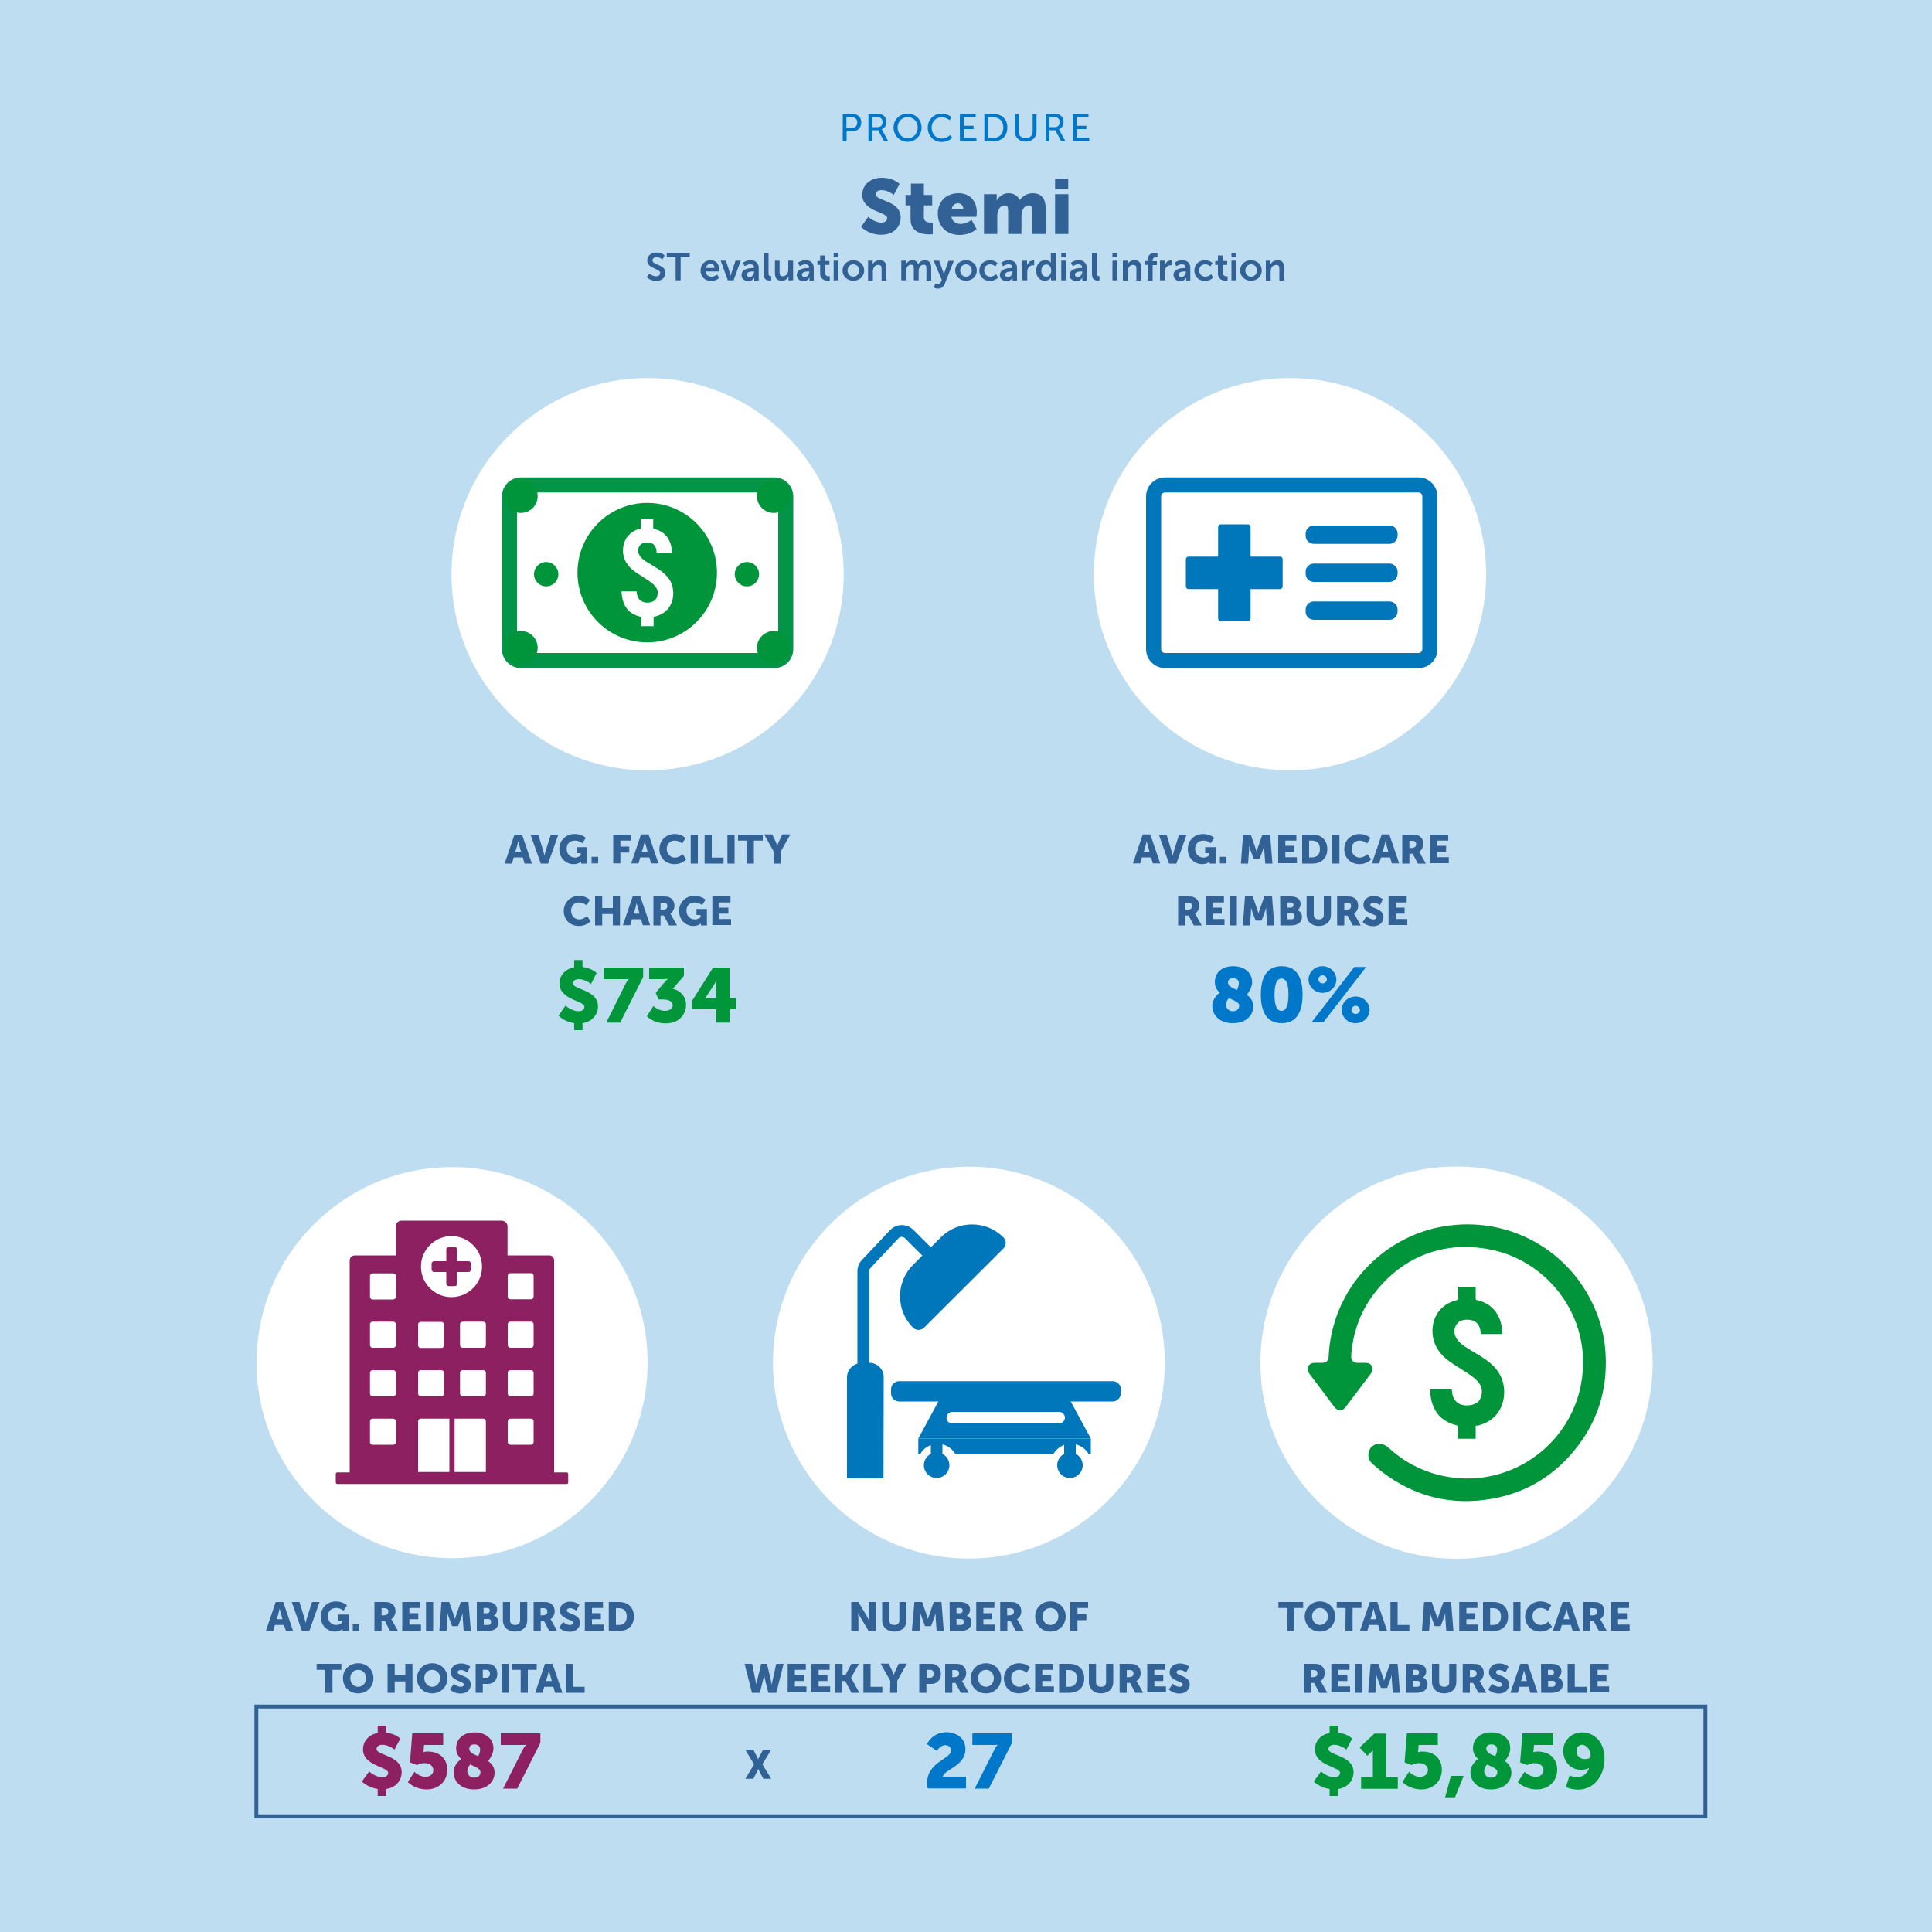 <?xml version="1.0" encoding="utf-8"?>
<!-- Generator: Adobe Illustrator 27.2.0, SVG Export Plug-In . SVG Version: 6.00 Build 0)  -->
<svg version="1.1" id="Layer_1" xmlns="http://www.w3.org/2000/svg" xmlns:xlink="http://www.w3.org/1999/xlink" x="0px" y="0px"
	 viewBox="0 0 1000 1000" style="enable-background:new 0 0 1000 1000;" xml:space="preserve">
<style type="text/css">
	.st0{fill:#BFDDF1;}
	.st1{fill:#FFFFFF;}
	.st2{fill:#00953B;}
	.st3{fill:#8C2061;}
	.st4{fill:#0076BB;}
	.st5{fill:#039547;}
	.st6{fill:#326295;}
	.st7{fill:none;stroke:#326295;stroke-width:2;stroke-miterlimit:10;}
	.st8{fill:#0077C8;}
	.st9{enable-background:new    ;}
	.st10{fill:#009639;}
</style>
<rect class="st0" width="1000" height="1000"/>
<circle class="st1" cx="753.9" cy="705.3" r="101.5"/>
<path class="st2" d="M757.2,645.4c-17.7,0.5-33.8,8.3-45.9,24.1c-6.5,8.5-10.3,18.2-11.6,28.8c-0.2,1.3-0.3,2.6-0.3,4
	c-0.1,1.7,1.2,3.1,2.9,3.1c1.5,0,3,0,4.5,0s2.6,0.5,3.3,1.8s0.4,2.5-0.5,3.7c-4.4,5.8-8.7,11.6-13.1,17.4c-1.7,2.2-4.1,2.2-5.8,0
	c-4.3-5.8-8.7-11.6-13-17.3c-0.9-1.2-1.2-2.4-0.5-3.8c0.7-1.3,1.8-1.8,3.3-1.8c1.3,0,2.6,0,3.9,0c2,0,3.2-1.1,3.3-3.1
	c0.3-7,1.6-13.8,3.9-20.4c8.1-23.5,28.5-41.5,52.8-46.6c33.3-7,66.4,9.7,80.5,40.7c3.5,7.7,5.6,15.8,6.1,24.2
	c1.2,18.5-3.8,35.1-15.3,49.5c-11.1,14-25.6,22.9-43.2,26c-21,3.8-40.1-0.9-57.1-13.8c-1.8-1.4-3.6-3-5.3-4.5
	c-1.7-1.6-2.2-3.7-1.6-5.9c0.6-2.2,2-3.6,4.2-4c2.3-0.5,4.3,0.3,6.1,1.9c2.9,2.7,6.1,5.1,9.5,7.2c7.8,4.7,16.3,7.5,25.5,8.4
	c25.5,2.4,49.3-11.7,59.9-34.2c4.3-9.1,6.1-18.8,5.6-28.9c-1.3-24.3-17.7-45.3-40.3-53.1C772.5,646.6,766,645.5,757.2,645.4
	L757.2,645.4z"/>
<path class="st2" d="M763.8,738v6.7h-9.1v-5.1c0-1.7,0-1.7-1.6-2.1c-7.2-2-11.2-6.8-12.5-14.1c-0.2-1.2-0.3-2.4-0.4-3.6
	c0-0.2,0-0.4,0-0.7h11.2c0.1,0.8,0.2,1.5,0.3,2.2c0.9,4.8,4.4,6.5,8.6,6.1c4.2-0.4,6.3-2.5,6.7-6.4c0.2-2.3-0.6-4.3-2.2-6
	c-1.7-2-3.9-3.4-6.1-4.8c-2.9-1.9-5.9-3.7-8.7-5.7c-3.1-2.3-5.7-5.1-7.2-8.7c-2.7-6.5-1.3-14.2,3.4-18.7c2.2-2.1,4.8-3.4,7.7-4.1
	c0.6-0.2,0.8-0.4,0.8-1c0-2,0-4,0-6h9.1c0,2,0,4,0,5.9c0,0.7,0.2,1,0.9,1.1c8,1.8,12,7.8,12.8,15.2c0.1,0.8,0.1,1.5,0.2,2.3h-11.2
	c-0.1-0.8-0.2-1.5-0.3-2.2c-0.7-3.3-2.9-5.1-6.3-5.2c-0.3,0-0.6,0-1,0c-2.3,0.1-4.3,0.9-5.4,3.1c-1.1,2.2-0.9,4.5,0.4,6.6
	c1.2,1.9,3,3.3,4.8,4.5c2.8,1.8,5.7,3.4,8.5,5.2c3.1,2,5.9,4.2,8,7.2c5,6.8,4.5,17.9-1.9,23.8c-2.4,2.3-5.3,3.6-8.5,4.4
	C764.4,737.8,764.2,737.9,763.8,738L763.8,738z"/>
<circle class="st1" cx="234" cy="705.3" r="101.2"/>
<g>
	<path class="st3" d="M242.5,652.8h-5.8v-6c0-0.7-0.6-1.3-1.3-1.3h-3.1c-0.7,0-1.3,0.6-1.3,1.3v6h-6.3c-0.7,0-1.3,0.6-1.3,1.3v3
		c0,0.7,0.6,1.3,1.3,1.3h6.3v6c0,0.7,0.6,1.3,1.3,1.3h3.1c0.7,0,1.3-0.6,1.3-1.3v-6h5.8c0.7,0,1.3-0.6,1.3-1.3v-3
		C243.8,653.4,243.2,652.8,242.5,652.8z"/>
	<path class="st3" d="M284.3,649.8h-21.6v-15c0-1.6-1.3-3-3-3h-51.9c-1.6,0-3,1.3-3,3v15h-21.2c-1.4,0-2.6,1.2-2.6,2.6v114.8h105.8
		V652.3C286.8,650.9,285.7,649.8,284.3,649.8L284.3,649.8z M204.9,746.4c0,0.8-0.6,1.4-1.4,1.4h-10.6c-0.8,0-1.4-0.6-1.4-1.4v-10.7
		c0-0.8,0.6-1.4,1.4-1.4h10.6c0.8,0,1.4,0.6,1.4,1.4V746.4z M204.9,721.3c0,0.8-0.6,1.4-1.4,1.4h-10.6c-0.8,0-1.4-0.6-1.4-1.4v-10.7
		c0-0.8,0.6-1.4,1.4-1.4h10.6c0.8,0,1.4,0.6,1.4,1.4V721.3z M204.9,696.2c0,0.8-0.6,1.4-1.4,1.4h-10.6c-0.8,0-1.4-0.6-1.4-1.4v-10.7
		c0-0.8,0.6-1.4,1.4-1.4h10.6c0.8,0,1.4,0.6,1.4,1.4V696.2z M204.9,671.2c0,0.8-0.6,1.4-1.4,1.4h-10.6c-0.8,0-1.4-0.6-1.4-1.4v-10.7
		c0-0.8,0.6-1.4,1.4-1.4h10.6c0.8,0,1.4,0.6,1.4,1.4V671.2z M216.4,685.6c0-0.8,0.6-1.4,1.4-1.4h10.6c0.8,0,1.4,0.6,1.4,1.4v10.7
		c0,0.8-0.6,1.4-1.4,1.4h-10.6c-0.8,0-1.4-0.6-1.4-1.4V685.6z M216.4,710.6c0-0.8,0.6-1.4,1.4-1.4h10.6c0.8,0,1.4,0.6,1.4,1.4v10.7
		c0,0.8-0.6,1.4-1.4,1.4h-10.6c-0.8,0-1.4-0.6-1.4-1.4V710.6z M232.6,761.9h-16.2v-26.2c0-0.8,0.6-1.4,1.4-1.4h14.8V761.9
		L232.6,761.9z M217.9,655.6c0-8.7,7.1-15.8,15.8-15.8s15.8,7.1,15.8,15.8s-7.1,15.8-15.8,15.8S217.9,664.3,217.9,655.6z
		 M251.5,761.9h-16.2v-27.6h14.8c0.8,0,1.4,0.6,1.4,1.4V761.9L251.5,761.9z M251.5,721.3c0,0.8-0.6,1.4-1.4,1.4h-10.6
		c-0.8,0-1.4-0.6-1.4-1.4v-10.7c0-0.8,0.6-1.4,1.4-1.4h10.6c0.8,0,1.4,0.6,1.4,1.4V721.3z M251.5,696.2c0,0.8-0.6,1.4-1.4,1.4h-10.6
		c-0.8,0-1.4-0.6-1.4-1.4v-10.7c0-0.8,0.6-1.4,1.4-1.4h10.6c0.8,0,1.4,0.6,1.4,1.4V696.2z M276.2,746.4c0,0.8-0.6,1.4-1.4,1.4h-10.6
		c-0.8,0-1.4-0.6-1.4-1.4v-10.7c0-0.8,0.6-1.4,1.4-1.4h10.6c0.8,0,1.4,0.6,1.4,1.4V746.4z M276.2,721.3c0,0.8-0.6,1.4-1.4,1.4h-10.6
		c-0.8,0-1.4-0.6-1.4-1.4v-10.7c0-0.8,0.6-1.4,1.4-1.4h10.6c0.8,0,1.4,0.6,1.4,1.4V721.3z M276.2,696.2c0,0.8-0.6,1.4-1.4,1.4h-10.6
		c-0.8,0-1.4-0.6-1.4-1.4v-10.7c0-0.8,0.6-1.4,1.4-1.4h10.6c0.8,0,1.4,0.6,1.4,1.4V696.2z M276.2,671.1c0,0.8-0.6,1.4-1.4,1.4h-10.6
		c-0.8,0-1.4-0.6-1.4-1.4v-10.7c0-0.8,0.6-1.4,1.4-1.4h10.6c0.8,0,1.4,0.6,1.4,1.4V671.1z"/>
	<path class="st3" d="M293.3,768.1H174.6c-0.4,0-0.8-0.4-0.8-0.8v-4.4c0-0.5,0.4-0.8,0.8-0.8h118.7c0.5,0,0.8,0.4,0.8,0.8v4.4
		C294.1,767.7,293.8,768.1,293.3,768.1z"/>
</g>
<circle class="st1" cx="501.5" cy="705.3" r="101.4"/>
<g>
	<path class="st4" d="M548.2,736.8h-55.3c-1.7,0-3-1.4-3-3s1.4-3,3-3h55.3c1.7,0,3,1.4,3,3S549.8,736.8,548.2,736.8L548.2,736.8z
		 M575.9,714.9H465.4c-2.3,0-4.2,1.9-4.2,4.2v2.1c0,2.3,1.9,4.2,4.2,4.2h20.3l-10.4,19.2h89.3l-10.4-19.2h21.7
		c2.3,0,4.2-1.9,4.2-4.2v-2.1C580.2,716.8,578.3,714.9,575.9,714.9L575.9,714.9L575.9,714.9z"/>
	<path class="st4" d="M563.4,752.5h1.2v-7.9h-89.3v7.9h1.1c1.2-2.1,3.1-3.7,5.4-4.5v4.5c-2.1,1.1-3.6,3.3-3.6,5.9
		c0,3.7,3,6.6,6.6,6.6s6.6-3,6.6-6.6c0-2.6-1.5-4.8-3.6-5.9v-4.9c2.8,0.7,5.2,2.5,6.6,4.9h50.9c1.2-2.1,3.2-3.7,5.5-4.6v4.6
		c-2.1,1.1-3.6,3.3-3.6,5.9c0,3.7,3,6.6,6.6,6.6s6.6-3,6.6-6.6c0-2.6-1.5-4.8-3.6-5.9v-4.9C559.7,748.3,562,750.1,563.4,752.5
		L563.4,752.5L563.4,752.5z"/>
	<path class="st4" d="M457.4,712.8c0-4.1-3.3-7.4-7.4-7.4h-0.1V658c0-0.6,0.2-1.2,0.6-1.6l14.6-15.5c0.4-0.5,1-0.7,1.6-0.7
		s1.2,0.2,1.7,0.7l9,9l-4.8,4.8c-9,8.9-9,23.6,0,32.5c1.5,1.5,4.1,1.6,5.7,0l41.1-41c1.5-1.5,1.6-4.1,0-5.7c-8.9-9-23.6-9-32.5,0
		l-5.1,5.1l-9-9c-1.6-1.6-3.8-2.5-6.1-2.5c-2.3,0-4.4,1-6,2.6l-14.6,15.5c-1.5,1.6-2.3,3.6-2.3,5.8v47.8c-3.1,0.9-5.4,3.7-5.4,7.1
		v52.3h18.9L457.4,712.8L457.4,712.8L457.4,712.8z"/>
</g>
<g>
	<circle class="st1" cx="667.7" cy="297.2" r="101.5"/>
	<path class="st4" d="M734.3,345.8H603c-5.4,0-9.8-4.4-9.8-9.8v-79.1c0-5.4,4.4-9.8,9.8-9.8h131.2c5.4,0,9.8,4.4,9.8,9.8V336
		C744.1,341.4,739.7,345.8,734.3,345.8z M603,254.9c-1.1,0-2,0.9-2,2V336c0,1.1,0.9,2,2,2h131.2c1.1,0,2-0.9,2-2v-79.1
		c0-1.1-0.9-2-2-2H603L603,254.9z"/>
	<path class="st4" d="M719.2,281.5H680c-2.3,0-4.2-1.9-4.2-4.2v-1.1c0-2.3,1.9-4.2,4.2-4.2h39.2c2.3,0,4.2,1.9,4.2,4.2v1.1
		C723.3,279.6,721.5,281.5,719.2,281.5z"/>
	<path class="st4" d="M719.2,301.2H680c-2.3,0-4.2-1.9-4.2-4.2v-1.1c0-2.3,1.9-4.2,4.2-4.2h39.2c2.3,0,4.2,1.9,4.2,4.2v1.1
		C723.3,299.3,721.5,301.2,719.2,301.2z"/>
	<path class="st4" d="M719.2,320.8H680c-2.3,0-4.2-1.9-4.2-4.2v-1.1c0-2.3,1.9-4.2,4.2-4.2h39.2c2.3,0,4.2,1.9,4.2,4.2v1.1
		C723.3,318.9,721.5,320.8,719.2,320.8z"/>
	<path class="st4" d="M645.9,321.5h-14c-0.8,0-1.4-0.6-1.4-1.4v-47.3c0-0.8,0.6-1.4,1.4-1.4h14c0.8,0,1.4,0.6,1.4,1.4v47.3
		C647.3,320.8,646.7,321.5,645.9,321.5z"/>
	<path class="st4" d="M663.9,289.5v14c0,0.8-0.6,1.4-1.4,1.4h-47.3c-0.8,0-1.4-0.6-1.4-1.4v-14c0-0.8,0.6-1.4,1.4-1.4h47.3
		C663.3,288.1,663.9,288.7,663.9,289.5z"/>
</g>
<g>
	<circle class="st1" cx="335.2" cy="297.2" r="101.5"/>
	<path class="st5" d="M400.8,345.8H269.6c-5.4,0-9.8-4.4-9.8-9.8v-79.1c0-5.4,4.4-9.8,9.8-9.8h131.2c5.4,0,9.8,4.4,9.8,9.8V336
		C410.6,341.4,406.2,345.8,400.8,345.8L400.8,345.8z M269.6,254.9c-1.1,0-2,0.9-2,2V336c0,1.1,0.9,2,2,2h131.2c1.1,0,2-0.9,2-2
		v-79.1c0-1.1-0.9-2-2-2H269.6L269.6,254.9z"/>
	<circle class="st2" cx="269.6" cy="256.8" r="8.7"/>
	<circle class="st2" cx="400.5" cy="256.8" r="8.7"/>
	<circle class="st2" cx="269.6" cy="335.3" r="8.7"/>
	<circle class="st2" cx="400.5" cy="335.3" r="8.7"/>
	<circle class="st2" cx="335" cy="296.4" r="36.1"/>
	<circle class="st2" cx="282.7" cy="297.2" r="6.3"/>
	<circle class="st2" cx="386.6" cy="297.2" r="6.3"/>
	<path class="st1" d="M338.3,319.4v4.7h-6.4v-3.6c0-1.2,0-1.2-1.1-1.5c-5.1-1.4-7.9-4.8-8.8-9.9c-0.1-0.8-0.2-1.7-0.3-2.5
		c0-0.1,0-0.3,0-0.5h7.8c0.1,0.5,0.1,1,0.2,1.5c0.6,3.3,3.1,4.5,6,4.3c2.9-0.3,4.4-1.7,4.7-4.5c0.2-1.6-0.4-3-1.5-4.2
		c-1.2-1.4-2.8-2.4-4.3-3.4c-2-1.3-4.1-2.6-6.1-4c-2.2-1.6-4-3.6-5.1-6.1c-1.9-4.5-0.9-10,2.4-13.1c1.5-1.5,3.4-2.4,5.4-2.9
		c0.4-0.1,0.6-0.3,0.5-0.7c0-1.4,0-2.8,0-4.2h6.4c0,1.4,0,2.8,0,4.2c0,0.5,0.1,0.7,0.6,0.8c5.6,1.3,8.4,5.5,9,10.6
		c0,0.5,0.1,1.1,0.1,1.6h-7.9c-0.1-0.5-0.1-1.1-0.2-1.6c-0.5-2.3-2-3.6-4.4-3.6c-0.2,0-0.5,0-0.7,0c-1.6,0.1-3,0.6-3.8,2.1
		c-0.8,1.6-0.6,3.2,0.3,4.7c0.8,1.3,2.1,2.3,3.4,3.1c2,1.2,4,2.4,6,3.7c2.2,1.4,4.1,3,5.6,5c3.5,4.8,3.2,12.5-1.3,16.7
		c-1.7,1.6-3.7,2.5-6,3.1C338.8,319.2,338.6,319.3,338.3,319.4L338.3,319.4z"/>
</g>
<path class="st6" d="M390.3,913.2l-4.6-7.6h4.2l1.6,3.1c0.5,1,0.9,1.9,0.9,1.9l0,0c0,0,0.4-1,0.9-1.9l1.7-3.1h4.2l-4.6,7.6l4.6,7.5
	h-4.1l-1.7-3.2c-0.5-1-0.9-1.9-0.9-1.9l0,0c0,0-0.4,0.9-0.9,1.9l-1.7,3.2h-4.1L390.3,913.2z"/>
<rect x="132.7" y="883.3" class="st7" width="750" height="56.8"/>
<g>
	<path class="st8" d="M436.2,59h5.2c2.6,0,4.4,1.7,4.4,4.4c0,2.7-1.9,4.5-4.4,4.5h-3.2v5.2h-2C436.2,73.2,436.2,59.1,436.2,59z
		 M441,66.2c1.7,0,2.7-1.1,2.7-2.8s-1-2.7-2.7-2.7h-2.9v5.5H441L441,66.2z"/>
	<path class="st8" d="M449.5,59h4.3c1.5,0,2.1,0.1,2.6,0.3c1.4,0.5,2.4,2,2.4,3.8c0,1.9-1,3.3-2.5,3.8l0,0c0,0,0.2,0.2,0.4,0.6
		l3,5.5h-2.2l-3-5.6h-3V73h-2L449.5,59L449.5,59z M454.3,65.8c1.5,0,2.5-1,2.5-2.6c0-1-0.4-1.8-1.1-2.2c-0.4-0.2-0.8-0.3-1.9-0.3
		h-2.3v5.1H454.3z"/>
	<path class="st8" d="M469.8,58.8c4.1,0,7.2,3.1,7.2,7.2s-3.2,7.4-7.2,7.4s-7.3-3.2-7.3-7.4S465.8,58.8,469.8,58.8z M469.8,71.6
		c2.9,0,5.2-2.4,5.2-5.6s-2.3-5.4-5.2-5.4s-5.2,2.3-5.2,5.4C464.6,69.1,467,71.6,469.8,71.6z"/>
	<path class="st8" d="M487.4,58.8c3.4,0,5.1,1.9,5.1,1.9l-1,1.5c0,0-1.6-1.5-4.1-1.5c-3.2,0-5.2,2.4-5.2,5.4c0,3,2.1,5.6,5.2,5.6
		c2.7,0,4.4-1.8,4.4-1.8l1.1,1.4c0,0-1.9,2.2-5.5,2.2c-4.2,0-7.2-3.2-7.2-7.4S483.3,58.8,487.4,58.8L487.4,58.8z"/>
	<path class="st8" d="M496.8,59h8.2v1.7h-6.2v4.4h5.1v1.7h-5.1v4.5h6.6V73h-8.5C496.8,73.2,496.8,59.1,496.8,59z"/>
	<path class="st8" d="M509.5,59h4.7c4.3,0,7.2,2.6,7.2,7s-2.8,7.1-7.2,7.1h-4.7V59L509.5,59z M514,71.4c3.2,0,5.3-1.9,5.3-5.4
		s-2.1-5.3-5.3-5.3h-2.6v10.7H514z"/>
	<path class="st8" d="M525.3,59h2v9.1c0,2.2,1.4,3.4,3.6,3.4s3.6-1.3,3.6-3.5v-9h2v9.1c0,3.1-2.3,5.2-5.6,5.2s-5.6-2.1-5.6-5.2V59
		L525.3,59z"/>
	<path class="st8" d="M541.2,59h4.3c1.5,0,2.1,0.1,2.6,0.3c1.4,0.5,2.4,2,2.4,3.8c0,1.9-1,3.3-2.5,3.8l0,0c0,0,0.2,0.2,0.4,0.6
		l3,5.5h-2.2l-3-5.6h-3V73h-2V59L541.2,59z M546,65.8c1.5,0,2.5-1,2.5-2.6c0-1-0.4-1.8-1.1-2.2c-0.4-0.2-0.8-0.3-1.9-0.3h-2.3v5.1
		H546z"/>
	<path class="st8" d="M555.2,59h8.2v1.7h-6.2v4.4h5.1v1.7h-5.1v4.5h6.6V73h-8.5L555.2,59L555.2,59z"/>
</g>
<g class="st9">
	<path class="st6" d="M440.6,829.2h3.7l4.2,7c0.6,1,1.3,2.6,1.3,2.6l0,0c0,0-0.2-1.6-0.2-2.6v-7h3.7v15h-3.7l-4.2-7
		c-0.6-1-1.3-2.6-1.3-2.6l0,0c0,0,0.2,1.6,0.2,2.6v7h-3.7V829.2z"/>
	<path class="st6" d="M456.6,829.2h3.7v9.5c0,1.6,1,2.4,2.6,2.4s2.6-0.8,2.6-2.4v-9.5h3.7v9.5c0,3.4-2.5,5.8-6.3,5.8
		s-6.3-2.4-6.3-5.8L456.6,829.2L456.6,829.2z"/>
	<path class="st6" d="M473.3,829.2h4l2.2,6.3c0.3,1,0.8,2.5,0.8,2.5l0,0c0,0,0.4-1.5,0.8-2.5l2.2-6.3h4l1.2,15h-3.7l-0.5-6.8
		c-0.1-1.1,0-2.5,0-2.5l0,0c0,0-0.5,1.6-0.8,2.5l-1.6,4.3h-3.1l-1.6-4.3c-0.3-0.9-0.8-2.5-0.8-2.5l0,0c0,0,0.1,1.4,0,2.5l-0.5,6.8
		H472L473.3,829.2z"/>
	<path class="st6" d="M491.5,829.2h5.5c3,0,5.1,1.3,5.1,3.9c0,1.3-0.6,2.5-1.7,3.2l0,0c1.7,0.5,2.4,2.1,2.4,3.4
		c0,3.3-2.7,4.5-5.7,4.5h-5.5L491.5,829.2L491.5,829.2z M497,835c0.9,0,1.3-0.7,1.3-1.4s-0.4-1.3-1.4-1.3h-1.8v2.7H497z
		 M497.3,841.1c1.1,0,1.6-0.7,1.6-1.6s-0.5-1.5-1.6-1.5h-2.2v3.1H497.3z"/>
	<path class="st6" d="M505.3,829.2h9.4v3.1H509v2.7h4.6v3.1H509v2.8h6v3.1h-9.7V829.2z"/>
	<path class="st6" d="M517.7,829.2h5.2c1.5,0,2.3,0.1,2.9,0.4c1.7,0.7,2.8,2.2,2.8,4.4c0,1.6-0.8,3.3-2.2,4.1l0,0
		c0,0,0.2,0.3,0.6,0.9l2.9,5.2h-4.1l-2.7-5.1h-1.7v5.1h-3.7V829.2z M522.9,836c1.2,0,1.9-0.7,1.9-1.8s-0.4-1.8-2.3-1.8h-1.2v3.7h1.6
		V836z"/>
	<path class="st6" d="M543.7,828.9c4.5,0,7.9,3.4,7.9,7.7c0,4.4-3.3,7.9-7.9,7.9s-7.9-3.4-7.9-7.9
		C535.8,832.3,539.1,828.9,543.7,828.9z M543.7,841.1c2.2,0,4.1-1.9,4.1-4.5c0-2.5-1.8-4.3-4.1-4.3c-2.2,0-4.1,1.8-4.1,4.3
		C539.6,839.2,541.4,841.1,543.7,841.1z"/>
	<path class="st6" d="M554,829.2h9.2v3.1h-5.5v3.2h4.6v3.1h-4.6v5.6H554V829.2z"/>
</g>
<g class="st9">
	<path class="st6" d="M385.4,861.2h3.9l1.9,9.4c0.2,0.9,0.2,1.6,0.2,1.6l0,0c0,0,0-0.7,0.3-1.6l2.3-9.4h3l2.2,9.4
		c0.2,0.9,0.3,1.6,0.3,1.6l0,0c0,0,0-0.7,0.2-1.6l2.1-9.4h3.8l-3.8,15h-4.1l-1.9-7.6c-0.2-1-0.3-1.8-0.3-1.8l0,0
		c0,0-0.1,0.8-0.3,1.8l-1.9,7.6h-4.1L385.4,861.2z"/>
	<path class="st6" d="M407.7,861.2h9.4v3.1h-5.7v2.7h4.6v3.1h-4.6v2.8h6v3.1h-9.7L407.7,861.2L407.7,861.2z"/>
	<path class="st6" d="M420,861.2h9.4v3.1h-5.7v2.7h4.6v3.1h-4.6v2.8h6v3.1H420V861.2z"/>
	<path class="st6" d="M432.4,861.2h3.7v5.8h1.5l3.1-5.8h3.9l-4.1,7.2l0,0l4.3,7.8h-4.1l-3.2-6.1H436v6.1h-3.7v-15H432.4z"/>
	<path class="st6" d="M446.9,861.2h3.7v11.9h6.1v3.1h-9.8L446.9,861.2L446.9,861.2z"/>
	<path class="st6" d="M460.8,870l-5-8.9h4.2l1.7,3.6c0.5,1,0.9,2.2,0.9,2.2l0,0c0,0,0.4-1.1,0.9-2.2l1.7-3.6h4.2l-5,8.9v6.2h-3.7
		L460.8,870L460.8,870z"/>
	<path class="st6" d="M475.9,861.2h6.2c2.9,0,4.9,2.1,4.9,5.2s-2,5.2-4.9,5.2h-2.6v4.6h-3.7v-15H475.9z M481.4,868.4
		c1.3,0,1.9-0.9,1.9-2.1c0-1.2-0.6-2-1.8-2h-1.9v4.1H481.4z"/>
	<path class="st6" d="M489.2,861.2h5.2c1.5,0,2.3,0.1,2.9,0.4c1.7,0.7,2.8,2.2,2.8,4.4c0,1.6-0.8,3.3-2.2,4.1l0,0
		c0,0,0.2,0.3,0.6,0.9l2.9,5.2h-4.1l-2.7-5.1h-1.7v5.1h-3.7L489.2,861.2L489.2,861.2z M494.5,868c1.2,0,1.9-0.7,1.9-1.8
		s-0.4-1.8-2.3-1.8h-1.2v3.7h1.6V868z"/>
	<path class="st6" d="M510.3,860.9c4.5,0,7.9,3.4,7.9,7.7c0,4.4-3.3,7.9-7.9,7.9s-7.9-3.4-7.9-7.9
		C502.5,864.3,505.8,860.9,510.3,860.9z M510.3,873.1c2.2,0,4.1-1.9,4.1-4.5c0-2.5-1.8-4.3-4.1-4.3c-2.2,0-4.1,1.8-4.1,4.3
		C506.3,871.2,508.1,873.1,510.3,873.1z"/>
	<path class="st6" d="M527.5,860.9c3.7,0,5.6,2.1,5.6,2.1l-1.7,2.8c0,0-1.7-1.5-3.8-1.5c-2.9,0-4.2,2.1-4.2,4.3s1.5,4.5,4.2,4.5
		c2.3,0,4-1.8,4-1.8l1.9,2.7c0,0-2.1,2.5-6,2.5c-4.7,0-7.9-3.3-7.9-7.8C519.7,864.3,523,860.9,527.5,860.9z"/>
	<path class="st6" d="M535.8,861.2h9.4v3.1h-5.7v2.7h4.6v3.1h-4.6v2.8h6v3.1h-9.7V861.2z"/>
	<path class="st6" d="M548.2,861.2h5.3c4.7,0,7.7,2.8,7.7,7.5s-3,7.5-7.7,7.5h-5.3V861.2z M553.3,873.1c2.5,0,4.1-1.5,4.1-4.4
		s-1.6-4.3-4.1-4.3h-1.5v8.7H553.3z"/>
	<path class="st6" d="M563.6,861.2h3.7v9.5c0,1.6,1,2.4,2.6,2.4s2.6-0.8,2.6-2.4v-9.5h3.7v9.5c0,3.4-2.5,5.8-6.3,5.8
		s-6.3-2.4-6.3-5.8V861.2z"/>
	<path class="st6" d="M579.5,861.2h5.2c1.5,0,2.3,0.1,2.9,0.4c1.7,0.7,2.8,2.2,2.8,4.4c0,1.6-0.8,3.3-2.2,4.1l0,0
		c0,0,0.2,0.3,0.6,0.9l2.9,5.2h-4.1l-2.7-5.1h-1.7v5.1h-3.7V861.2z M584.8,868c1.2,0,1.9-0.7,1.9-1.8s-0.4-1.8-2.3-1.8h-1.2v3.7h1.6
		V868z"/>
	<path class="st6" d="M593.8,861.2h9.4v3.1h-5.7v2.7h4.6v3.1h-4.6v2.8h6v3.1h-9.7V861.2z"/>
	<path class="st6" d="M607,871.5c0,0,1.7,1.6,3.6,1.6c0.8,0,1.6-0.3,1.6-1.2c0-1.8-6.8-1.7-6.8-6.3c0-2.8,2.3-4.6,5.3-4.6
		c3.2,0,4.8,1.7,4.8,1.7l-1.6,3c0,0-1.5-1.3-3.3-1.3c-0.8,0-1.6,0.3-1.6,1.2c0,1.9,6.8,1.6,6.8,6.3c0,2.5-1.9,4.7-5.3,4.7
		c-3.5,0-5.5-2.1-5.5-2.1L607,871.5z"/>
</g>
<g class="st9">
	<path class="st6" d="M666.3,832.3h-4.6v-3.1h12.8v3.1H670v11.9h-3.7V832.3z"/>
	<path class="st6" d="M683.2,828.9c4.5,0,7.9,3.4,7.9,7.7c0,4.4-3.3,7.9-7.9,7.9s-7.9-3.4-7.9-7.9
		C675.4,832.3,678.7,828.9,683.2,828.9z M683.2,841.1c2.2,0,4.1-1.9,4.1-4.5c0-2.5-1.8-4.3-4.1-4.3c-2.2,0-4.1,1.8-4.1,4.3
		C679.2,839.2,681,841.1,683.2,841.1z"/>
	<path class="st6" d="M696.5,832.3h-4.6v-3.1h12.8v3.1h-4.6v11.9h-3.7L696.5,832.3L696.5,832.3z"/>
	<path class="st6" d="M713.3,841.1h-4.7l-0.9,3.1h-3.8l5.1-15h3.9l5.1,15h-3.8L713.3,841.1z M710.9,832.6c0,0-0.3,1.6-0.6,2.6
		l-0.9,2.9h3l-0.8-2.9C711.3,834.2,711,832.6,710.9,832.6L710.9,832.6z"/>
	<path class="st6" d="M719.7,829.2h3.7v11.9h6.1v3.1h-9.8V829.2z"/>
	<path class="st6" d="M737.1,829.2h4l2.2,6.3c0.3,1,0.8,2.5,0.8,2.5l0,0c0,0,0.4-1.5,0.8-2.5l2.2-6.3h4l1.2,15h-3.7l-0.5-6.8
		c-0.1-1.1,0-2.5,0-2.5l0,0c0,0-0.5,1.6-0.8,2.5l-1.6,4.3h-3.1l-1.6-4.3c-0.3-0.9-0.8-2.5-0.8-2.5l0,0c0,0,0.1,1.4,0,2.5l-0.5,6.8
		H736L737.1,829.2z"/>
	<path class="st6" d="M755.3,829.2h9.4v3.1H759v2.7h4.6v3.1H759v2.8h6v3.1h-9.7V829.2z"/>
	<path class="st6" d="M767.6,829.2h5.3c4.7,0,7.7,2.8,7.7,7.5s-3,7.5-7.7,7.5h-5.3V829.2z M772.8,841.1c2.5,0,4.1-1.5,4.1-4.4
		s-1.6-4.3-4.1-4.3h-1.5v8.7H772.8z"/>
	<path class="st6" d="M783.3,829.2h3.7v15h-3.7V829.2z"/>
	<path class="st6" d="M797.3,828.9c3.7,0,5.6,2.1,5.6,2.1l-1.7,2.8c0,0-1.7-1.5-3.8-1.5c-2.9,0-4.2,2.1-4.2,4.3s1.5,4.5,4.2,4.5
		c2.3,0,4-1.8,4-1.8l1.9,2.7c0,0-2.1,2.5-6,2.5c-4.7,0-7.9-3.3-7.9-7.8C789.4,832.3,792.8,828.9,797.3,828.9z"/>
	<path class="st6" d="M813.1,841.1h-4.7l-0.9,3.1h-3.8l5.1-15h3.9l5.1,15H814L813.1,841.1z M810.8,832.6c0,0-0.3,1.6-0.6,2.6
		l-0.9,2.9h3l-0.8-2.9C811.1,834.2,810.8,832.6,810.8,832.6L810.8,832.6z"/>
	<path class="st6" d="M819.5,829.2h5.2c1.5,0,2.3,0.1,2.9,0.4c1.7,0.7,2.8,2.2,2.8,4.4c0,1.6-0.8,3.3-2.2,4.1l0,0
		c0,0,0.2,0.3,0.6,0.9l2.9,5.2h-4.1l-2.7-5.1h-1.7v5.1h-3.7V829.2z M824.8,836c1.2,0,1.9-0.7,1.9-1.8s-0.4-1.8-2.3-1.8h-1.2v3.7h1.6
		V836z"/>
	<path class="st6" d="M833.8,829.2h9.4v3.1h-5.7v2.7h4.6v3.1h-4.6v2.8h6v3.1h-9.7V829.2z"/>
</g>
<g class="st9">
	<path class="st6" d="M674.8,861.2h5.2c1.5,0,2.3,0.1,2.9,0.4c1.7,0.7,2.8,2.2,2.8,4.4c0,1.6-0.8,3.3-2.2,4.1l0,0
		c0,0,0.2,0.3,0.6,0.9l2.9,5.2h-4.1l-2.7-5.1h-1.7v5.1h-3.7V861.2z M680,868c1.2,0,1.9-0.7,1.9-1.8s-0.4-1.8-2.3-1.8h-1.2v3.7h1.6
		V868z"/>
	<path class="st6" d="M689.1,861.2h9.4v3.1h-5.7v2.7h4.6v3.1h-4.6v2.8h6v3.1h-9.7V861.2z"/>
	<path class="st6" d="M701.4,861.2h3.7v15h-3.7V861.2z"/>
	<path class="st6" d="M709.4,861.2h4l2.2,6.3c0.3,1,0.8,2.5,0.8,2.5l0,0c0,0,0.4-1.5,0.8-2.5l2.2-6.3h4l1.2,15h-3.7l-0.5-6.8
		c-0.1-1.1,0-2.5,0-2.5l0,0c0,0-0.5,1.6-0.8,2.5l-1.6,4.3h-3.2l-1.6-4.3c-0.3-0.9-0.8-2.5-0.8-2.5l0,0c0,0,0.1,1.4,0,2.5l-0.5,6.8
		h-3.7L709.4,861.2z"/>
	<path class="st6" d="M727.6,861.2h5.5c3,0,5.1,1.3,5.1,3.9c0,1.3-0.6,2.5-1.7,3.2l0,0c1.7,0.5,2.4,2.1,2.4,3.4
		c0,3.3-2.7,4.5-5.7,4.5h-5.5L727.6,861.2L727.6,861.2z M733.2,867c0.9,0,1.3-0.7,1.3-1.4s-0.4-1.3-1.4-1.3h-1.8v2.7H733.2z
		 M733.5,873.1c1.1,0,1.6-0.7,1.6-1.6s-0.5-1.5-1.6-1.5h-2.2v3.1H733.5z"/>
	<path class="st6" d="M741.2,861.2h3.7v9.5c0,1.6,1,2.4,2.6,2.4s2.6-0.8,2.6-2.4v-9.5h3.7v9.5c0,3.4-2.5,5.8-6.3,5.8
		s-6.3-2.4-6.3-5.8V861.2z"/>
	<path class="st6" d="M757.1,861.2h5.2c1.5,0,2.3,0.1,2.9,0.4c1.7,0.7,2.8,2.2,2.8,4.4c0,1.6-0.8,3.3-2.2,4.1l0,0
		c0,0,0.2,0.3,0.6,0.9l2.9,5.2h-4.1l-2.7-5.1h-1.7v5.1h-3.7V861.2z M762.4,868c1.2,0,1.9-0.7,1.9-1.8s-0.4-1.8-2.3-1.8h-1.2v3.7h1.6
		V868z"/>
	<path class="st6" d="M772.3,871.5c0,0,1.7,1.6,3.6,1.6c0.8,0,1.6-0.3,1.6-1.2c0-1.8-6.8-1.7-6.8-6.3c0-2.8,2.3-4.6,5.3-4.6
		c3.2,0,4.8,1.7,4.8,1.7l-1.6,3c0,0-1.5-1.3-3.3-1.3c-0.8,0-1.6,0.3-1.6,1.2c0,1.9,6.8,1.6,6.8,6.3c0,2.5-1.9,4.7-5.3,4.7
		c-3.5,0-5.5-2.1-5.5-2.1L772.3,871.5z"/>
	<path class="st6" d="M791.2,873.1h-4.7l-0.9,3.1h-3.8l5.1-15h3.9l5.1,15h-3.8L791.2,873.1z M788.8,864.6c0,0-0.3,1.6-0.6,2.6
		l-0.9,2.9h3l-0.8-2.9C789.2,866.2,788.9,864.6,788.8,864.6L788.8,864.6z"/>
	<path class="st6" d="M797.6,861.2h5.5c3,0,5.1,1.3,5.1,3.9c0,1.3-0.6,2.5-1.7,3.2l0,0c1.7,0.5,2.4,2.1,2.4,3.4
		c0,3.3-2.7,4.5-5.7,4.5h-5.5L797.6,861.2L797.6,861.2z M803.1,867c0.9,0,1.3-0.7,1.3-1.4s-0.4-1.3-1.4-1.3h-1.8v2.7H803.1z
		 M803.5,873.1c1.1,0,1.6-0.7,1.6-1.6s-0.5-1.5-1.6-1.5h-2.2v3.1H803.5z"/>
	<path class="st6" d="M811.4,861.2h3.7v11.9h6.1v3.1h-9.8V861.2z"/>
	<path class="st6" d="M823.2,861.2h9.4v3.1h-5.7v2.7h4.6v3.1h-4.6v2.8h6v3.1h-9.7V861.2z"/>
</g>
<g class="st9">
	<path class="st8" d="M631.4,513.8c-1.5-1.3-2.6-3-2.6-5.5c0-4.2,2.9-8.2,9.6-8.2c5.3,0,9.7,3,9.7,8.3c0,3.1-2.5,6.2-2.8,6.5
		c1.9,1.3,3.4,3.2,3.4,6c0,4.4-3.5,8.7-10.6,8.7c-7,0-10.6-4.3-10.6-8.9C627.4,517,630.5,514.4,631.4,513.8z M636.1,516.6
		c-0.7,0.7-1.5,1.9-1.5,3.5c0,1.8,1.5,3.3,3.4,3.3c2.1,0,3.4-1,3.4-2.9C641.5,518.9,638.9,517.9,636.1,516.6z M640.2,512.4
		c0.2-0.4,1-1.8,1-3.5c0-1.6-1.1-2.6-3-2.6c-1.8,0-2.6,1-2.6,2.2C635.6,510.3,637.7,511.3,640.2,512.4z"/>
	<path class="st8" d="M652.6,514.8c0-8.2,2.6-14.7,10.8-14.7s10.8,6.5,10.8,14.7s-2.6,14.8-10.8,14.8S652.6,523,652.6,514.8z
		 M666.9,514.8c0-4.6-0.8-8.3-3.6-8.3s-3.6,3.7-3.6,8.3c0,4.7,0.8,8.4,3.6,8.4S666.9,519.4,666.9,514.8z"/>
	<path class="st8" d="M677.3,507c0-3.8,3.2-6.9,7.2-6.9s7.2,3.2,7.2,6.9c0,3.8-3.2,6.9-7.2,6.9C680.5,513.8,677.3,510.8,677.3,507z
		 M701,500.5h6.1L685,529.1h-6.1L701,500.5z M686.8,506.9c0-1.1-1-2.1-2.2-2.1s-2.2,1-2.2,2.1c0,1.2,1,2.1,2.2,2.1
		S686.8,508.1,686.8,506.9z M701.7,515.8c4,0,7.2,3.2,7.2,6.9c0,3.8-3.2,6.9-7.2,6.9s-7.2-3-7.2-6.9
		C694.4,519,697.6,515.8,701.7,515.8z M701.7,524.8c1.2,0,2.2-0.9,2.2-2.1c0-1.1-1-2.1-2.2-2.1s-2.2,1-2.2,2.1
		C699.5,523.9,700.5,524.8,701.7,524.8z"/>
</g>
<g>
	<path class="st6" d="M270.6,443.8h-4.7L265,447h-3.8l5.1-15h3.9l5.1,15h-3.8L270.6,443.8z M268.2,435.4c0,0-0.3,1.6-0.6,2.6
		l-0.9,2.9h3l-0.8-2.9C268.6,437,268.3,435.4,268.2,435.4L268.2,435.4z"/>
	<path class="st6" d="M274.6,432h4l2.6,8.5c0.3,0.9,0.6,2.4,0.6,2.4l0,0c0,0,0.3-1.5,0.6-2.4l2.7-8.5h3.9l-5.3,15h-3.8L274.6,432z"
		/>
	<path class="st6" d="M297.4,431.7c3.8,0,5.8,2,5.8,2l-1.8,2.8c0,0-1.5-1.4-3.7-1.4c-3.1,0-4.4,2-4.4,4.2c0,2.9,2,4.6,4.3,4.6
		c1.8,0,3-1.1,3-1.1v-1.2h-2.1v-3.1h5.4v8.5h-3.1v-0.4c0-0.3,0-0.6,0-0.6l0,0c0,0-1.4,1.3-3.9,1.3c-3.8,0-7.4-2.9-7.4-7.8
		C289.5,435.1,292.8,431.7,297.4,431.7z"/>
	<path class="st6" d="M306.2,443.5h3.4v3.4h-3.4V443.5z"/>
	<path class="st6" d="M317.4,432h9.2v3.1h-5.5v3.1h4.6v3.1h-4.6v5.6h-3.7V432z"/>
	<path class="st6" d="M336.1,443.8h-4.7l-0.9,3.1h-3.8l5.1-15h3.9l5.1,15H337L336.1,443.8z M333.7,435.4c0,0-0.3,1.6-0.6,2.6
		l-0.9,2.9h3l-0.8-2.9C334.1,437,333.7,435.4,333.7,435.4L333.7,435.4z"/>
	<path class="st6" d="M349.2,431.7c3.7,0,5.6,2.1,5.6,2.1l-1.7,2.8c0,0-1.7-1.5-3.8-1.5c-2.9,0-4.2,2.1-4.2,4.3
		c0,2.2,1.5,4.5,4.2,4.5c2.3,0,4-1.8,4-1.8l1.9,2.7c0,0-2.1,2.5-6,2.5c-4.7,0-7.9-3.3-7.9-7.8C341.3,435.1,344.7,431.7,349.2,431.7z
		"/>
	<path class="st6" d="M357.5,432h3.7v15h-3.7V432z"/>
	<path class="st6" d="M364.7,432h3.7v11.9h6.1v3.1h-9.8L364.7,432L364.7,432z"/>
	<path class="st6" d="M376.5,432h3.7v15h-3.7V432z"/>
	<path class="st6" d="M386.6,435.1H382V432h12.8v3.1h-4.6V447h-3.7v-11.9H386.6z"/>
	<path class="st6" d="M400.5,440.8l-5-8.9h4.2l1.7,3.6c0.5,1,0.9,2.2,0.9,2.2l0,0c0,0,0.4-1.1,0.9-2.2l1.7-3.6h4.2l-5,8.9v6.2h-3.7
		L400.5,440.8L400.5,440.8z"/>
	<path class="st6" d="M299.7,463.7c3.7,0,5.6,2.1,5.6,2.1l-1.7,2.8c0,0-1.7-1.5-3.8-1.5c-2.9,0-4.2,2.1-4.2,4.3
		c0,2.2,1.5,4.5,4.2,4.5c2.3,0,4-1.8,4-1.8l1.9,2.7c0,0-2.1,2.5-6,2.5c-4.7,0-7.9-3.3-7.9-7.8C291.8,467.1,295.2,463.7,299.7,463.7z
		"/>
	<path class="st6" d="M308,464h3.7v6h5.5v-6h3.7v15h-3.7v-5.9h-5.5v5.9H308V464z"/>
	<path class="st6" d="M331.8,475.8h-4.7l-0.9,3.1h-3.8l5.1-15h3.9l5.1,15h-3.8L331.8,475.8z M329.5,467.4c0,0-0.3,1.6-0.6,2.6
		l-0.9,2.9h3l-0.8-2.9C329.9,469,329.5,467.4,329.5,467.4L329.5,467.4z"/>
	<path class="st6" d="M338.2,464h5.2c1.5,0,2.3,0.1,2.9,0.4c1.7,0.7,2.8,2.2,2.8,4.4c0,1.6-0.8,3.3-2.2,4.1l0,0c0,0,0.2,0.3,0.6,0.9
		l2.9,5.2h-4.1l-2.7-5.1h-1.7v5.1h-3.7L338.2,464L338.2,464z M343.5,470.8c1.2,0,1.9-0.7,1.9-1.8c0-1.1-0.4-1.8-2.3-1.8h-1.2v3.7
		h1.6V470.8z"/>
	<path class="st6" d="M359.4,463.7c3.8,0,5.8,2,5.8,2l-1.8,2.8c0,0-1.5-1.4-3.7-1.4c-3.1,0-4.4,2-4.4,4.2c0,2.9,2,4.6,4.3,4.6
		c1.8,0,3-1.1,3-1.1v-1.2h-2.1v-3.1h5.4v8.5h-3.1v-0.4c0-0.3,0-0.6,0-0.6l0,0c0,0-1.4,1.3-3.9,1.3c-3.8,0-7.4-2.9-7.4-7.8
		C351.5,467.1,354.8,463.7,359.4,463.7z"/>
	<path class="st6" d="M368.7,464h9.4v3.1h-5.7v2.7h4.6v3.1h-4.6v2.8h6v3.1h-9.7L368.7,464L368.7,464z"/>
</g>
<g>
	<path class="st6" d="M595.8,443.8h-4.7l-0.9,3.1h-3.8l5.1-15h3.9l5.1,15h-3.8L595.8,443.8z M593.5,435.4c0,0-0.3,1.6-0.6,2.6
		l-0.9,2.9h3l-0.8-2.9C593.9,437,593.5,435.4,593.5,435.4L593.5,435.4z"/>
	<path class="st6" d="M599.8,432h4l2.6,8.5c0.3,0.9,0.6,2.4,0.6,2.4l0,0c0,0,0.3-1.5,0.6-2.4l2.7-8.5h3.9l-5.3,15h-3.8L599.8,432z"
		/>
	<path class="st6" d="M622.7,431.7c3.8,0,5.8,2,5.8,2l-1.8,2.8c0,0-1.5-1.4-3.7-1.4c-3.1,0-4.4,2-4.4,4.2c0,2.9,2,4.6,4.3,4.6
		c1.8,0,3-1.1,3-1.1v-1.2h-2.1v-3.1h5.4v8.5h-3.1v-0.4c0-0.3,0-0.6,0-0.6l0,0c0,0-1.4,1.3-3.9,1.3c-3.8,0-7.4-2.9-7.4-7.8
		C614.8,435.1,618.1,431.7,622.7,431.7z"/>
	<path class="st6" d="M631.4,443.5h3.4v3.4h-3.4V443.5z"/>
	<path class="st6" d="M643.4,432h4l2.2,6.3c0.3,1,0.8,2.5,0.8,2.5l0,0c0,0,0.4-1.5,0.8-2.5l2.2-6.3h4l1.2,15h-3.7l-0.5-6.8
		c-0.1-1.1,0-2.5,0-2.5l0,0c0,0-0.5,1.6-0.8,2.5l-1.6,4.3h-3.1l-1.6-4.3c-0.3-0.9-0.8-2.5-0.8-2.5l0,0c0,0,0.1,1.4,0,2.5L646,447
		h-3.7L643.4,432z"/>
	<path class="st6" d="M661.6,432h9.4v3.1h-5.7v2.7h4.6v3.1h-4.6v2.8h6v3.1h-9.7V432z"/>
	<path class="st6" d="M674,432h5.3c4.7,0,7.7,2.8,7.7,7.5s-3,7.5-7.7,7.5H674V432z M679.1,443.8c2.5,0,4.1-1.5,4.1-4.4
		s-1.6-4.3-4.1-4.3h-1.5v8.7L679.1,443.8L679.1,443.8z"/>
	<path class="st6" d="M689.6,432h3.7v15h-3.7V432z"/>
	<path class="st6" d="M703.7,431.7c3.7,0,5.6,2.1,5.6,2.1l-1.7,2.8c0,0-1.7-1.5-3.8-1.5c-2.9,0-4.2,2.1-4.2,4.3
		c0,2.2,1.5,4.5,4.2,4.5c2.3,0,4-1.8,4-1.8l1.9,2.7c0,0-2.1,2.5-6,2.5c-4.7,0-7.9-3.3-7.9-7.8C695.8,435.1,699.2,431.7,703.7,431.7z
		"/>
	<path class="st6" d="M719.5,443.8h-4.7l-0.9,3.1h-3.8l5.1-15h3.9l5.1,15h-3.8L719.5,443.8z M717.1,435.4c0,0-0.3,1.6-0.6,2.6
		l-0.9,2.9h3l-0.8-2.9C717.5,437,717.2,435.4,717.1,435.4L717.1,435.4z"/>
	<path class="st6" d="M725.8,432h5.2c1.5,0,2.3,0.1,2.9,0.4c1.7,0.7,2.8,2.2,2.8,4.4c0,1.6-0.8,3.3-2.2,4.1l0,0c0,0,0.2,0.3,0.6,0.9
		l2.9,5.2h-4.1l-2.7-5.1h-1.7v5.1h-3.7V432z M731.1,438.8c1.2,0,1.9-0.7,1.9-1.8c0-1.1-0.4-1.8-2.3-1.8h-1.2v3.7h1.6V438.8z"/>
	<path class="st6" d="M740.2,432h9.4v3.1h-5.7v2.7h4.6v3.1h-4.6v2.8h6v3.1h-9.7V432z"/>
	<path class="st6" d="M609.8,464h5.2c1.5,0,2.3,0.1,2.9,0.4c1.7,0.7,2.8,2.2,2.8,4.4c0,1.6-0.8,3.3-2.2,4.1l0,0c0,0,0.2,0.3,0.6,0.9
		l2.9,5.2h-4.1l-2.7-5.1h-1.7v5.1h-3.7V464z M615.1,470.8c1.2,0,1.9-0.7,1.9-1.8c0-1.1-0.4-1.8-2.3-1.8h-1.2v3.7h1.6V470.8z"/>
	<path class="st6" d="M624.1,464h9.4v3.1h-5.7v2.7h4.6v3.1h-4.6v2.8h6v3.1h-9.7V464z"/>
	<path class="st6" d="M636.5,464h3.7v15h-3.7V464z"/>
	<path class="st6" d="M644.4,464h4l2.2,6.3c0.3,1,0.8,2.5,0.8,2.5l0,0c0,0,0.4-1.5,0.8-2.5l2.2-6.3h4l1.2,15h-3.7l-0.5-6.8
		c-0.1-1.1,0-2.5,0-2.5l0,0c0,0-0.5,1.6-0.8,2.5l-1.6,4.3h-3.1l-1.6-4.3c-0.3-0.9-0.8-2.5-0.8-2.5l0,0c0,0,0.1,1.4,0,2.5L647,479
		h-3.7L644.4,464z"/>
	<path class="st6" d="M662.6,464h5.5c3,0,5.1,1.3,5.1,3.9c0,1.3-0.6,2.5-1.7,3.2l0,0c1.7,0.5,2.4,2.1,2.4,3.4c0,3.3-2.7,4.5-5.7,4.5
		h-5.5L662.6,464L662.6,464z M668.2,469.8c0.9,0,1.3-0.7,1.3-1.4c0-0.7-0.4-1.3-1.4-1.3h-1.8v2.7L668.2,469.8L668.2,469.8z
		 M668.5,475.8c1.1,0,1.6-0.7,1.6-1.6s-0.5-1.5-1.6-1.5h-2.2v3.1H668.5z"/>
	<path class="st6" d="M676.3,464h3.7v9.5c0,1.6,1,2.4,2.6,2.4s2.6-0.8,2.6-2.4V464h3.7v9.5c0,3.4-2.5,5.8-6.3,5.8s-6.3-2.4-6.3-5.8
		V464z"/>
	<path class="st6" d="M692.1,464h5.2c1.5,0,2.3,0.1,2.9,0.4c1.7,0.7,2.8,2.2,2.8,4.4c0,1.6-0.8,3.3-2.2,4.1l0,0c0,0,0.2,0.3,0.6,0.9
		l2.9,5.2h-4.1l-2.7-5.1h-1.7v5.1h-3.7V464z M697.4,470.8c1.2,0,1.9-0.7,1.9-1.8c0-1.1-0.4-1.8-2.3-1.8h-1.2v3.7h1.6V470.8z"/>
	<path class="st6" d="M707.3,474.3c0,0,1.7,1.6,3.6,1.6c0.8,0,1.6-0.3,1.6-1.2c0-1.8-6.8-1.7-6.8-6.3c0-2.8,2.3-4.6,5.3-4.6
		c3.2,0,4.8,1.7,4.8,1.7l-1.6,3c0,0-1.5-1.3-3.3-1.3c-0.8,0-1.6,0.3-1.6,1.2c0,1.9,6.8,1.6,6.8,6.3c0,2.5-1.9,4.7-5.3,4.7
		c-3.5,0-5.5-2.1-5.5-2.1L707.3,474.3z"/>
	<path class="st6" d="M718.7,464h9.4v3.1h-5.7v2.7h4.6v3.1h-4.6v2.8h6v3.1h-9.7V464z"/>
</g>
<g>
	<path class="st6" d="M147,841.1h-4.7l-0.9,3.1h-3.8l5.1-15h3.9l5.1,15H148L147,841.1z M144.7,832.6c0,0-0.3,1.6-0.6,2.6l-0.9,2.9h3
		l-0.8-2.9C145.1,834.2,144.7,832.6,144.7,832.6L144.7,832.6z"/>
	<path class="st6" d="M151,829.2h4l2.6,8.5c0.3,0.9,0.6,2.4,0.6,2.4l0,0c0,0,0.3-1.5,0.6-2.4l2.7-8.5h3.9l-5.3,15h-3.8L151,829.2z"
		/>
	<path class="st6" d="M173.8,828.9c3.8,0,5.8,2,5.8,2l-1.8,2.8c0,0-1.5-1.4-3.7-1.4c-3.1,0-4.4,2-4.4,4.2c0,2.9,2,4.6,4.3,4.6
		c1.8,0,3-1.1,3-1.1v-1.2h-2v-3.1h5.4v8.5h-3.1v-0.4c0-0.3,0-0.6,0-0.6l0,0c0,0-1.4,1.3-3.9,1.3c-3.8,0-7.4-2.9-7.4-7.8
		C166,832.3,169.3,828.9,173.8,828.9z"/>
	<path class="st6" d="M182.6,840.8h3.4v3.4h-3.4V840.8z"/>
	<path class="st6" d="M193.8,829.2h5.2c1.5,0,2.3,0.1,2.9,0.4c1.7,0.7,2.8,2.2,2.8,4.4c0,1.6-0.8,3.3-2.2,4.1l0,0
		c0,0,0.2,0.3,0.6,0.9l2.9,5.2h-4.1l-2.7-5.1h-1.7v5.1h-3.7V829.2z M199.1,836c1.2,0,1.9-0.7,1.9-1.8s-0.4-1.8-2.3-1.8h-1.2v3.7h1.6
		V836z"/>
	<path class="st6" d="M208.2,829.2h9.4v3.1h-5.7v2.7h4.6v3.1h-4.6v2.8h6v3.1h-9.7V829.2z"/>
	<path class="st6" d="M220.5,829.2h3.7v15h-3.7V829.2z"/>
	<path class="st6" d="M228.5,829.2h4l2.2,6.3c0.3,1,0.8,2.5,0.8,2.5l0,0c0,0,0.4-1.5,0.8-2.5l2.2-6.3h4l1.2,15H240l-0.5-6.8
		c-0.1-1.1,0-2.5,0-2.5l0,0c0,0-0.5,1.6-0.8,2.5l-1.6,4.3H234l-1.6-4.3c-0.3-0.9-0.8-2.5-0.8-2.5l0,0c0,0,0.1,1.4,0,2.5l-0.5,6.8
		h-3.7L228.5,829.2z"/>
	<path class="st6" d="M246.7,829.2h5.5c3,0,5.1,1.3,5.1,3.9c0,1.3-0.6,2.5-1.7,3.2l0,0c1.7,0.5,2.4,2.1,2.4,3.4
		c0,3.3-2.7,4.5-5.7,4.5h-5.5v-15H246.7z M252.2,835c0.9,0,1.3-0.7,1.3-1.4s-0.4-1.3-1.4-1.3h-1.8v2.7H252.2z M252.6,841.1
		c1.1,0,1.6-0.7,1.6-1.6s-0.5-1.5-1.6-1.5h-2.2v3.1H252.6z"/>
	<path class="st6" d="M260.3,829.2h3.7v9.5c0,1.6,1,2.4,2.6,2.4s2.6-0.8,2.6-2.4v-9.5h3.7v9.5c0,3.4-2.5,5.8-6.3,5.8
		s-6.3-2.4-6.3-5.8L260.3,829.2L260.3,829.2z"/>
	<path class="st6" d="M276.2,829.2h5.2c1.5,0,2.3,0.1,2.9,0.4c1.7,0.7,2.8,2.2,2.8,4.4c0,1.6-0.8,3.3-2.2,4.1l0,0
		c0,0,0.2,0.3,0.6,0.9l2.9,5.2h-4.1l-2.7-5.1h-1.7v5.1h-3.7L276.2,829.2L276.2,829.2z M281.4,836c1.2,0,1.9-0.7,1.9-1.8
		s-0.4-1.8-2.3-1.8h-1.2v3.7h1.6V836z"/>
	<path class="st6" d="M291.4,839.5c0,0,1.7,1.6,3.6,1.6c0.8,0,1.6-0.3,1.6-1.2c0-1.8-6.8-1.7-6.8-6.3c0-2.8,2.3-4.6,5.3-4.6
		c3.2,0,4.8,1.7,4.8,1.7l-1.6,3c0,0-1.5-1.3-3.3-1.3c-0.8,0-1.6,0.3-1.6,1.2c0,1.9,6.8,1.6,6.8,6.3c0,2.5-1.9,4.7-5.3,4.7
		c-3.5,0-5.5-2.1-5.5-2.1L291.4,839.5z"/>
	<path class="st6" d="M302.7,829.2h9.4v3.1h-5.7v2.7h4.6v3.1h-4.6v2.8h6v3.1h-9.7L302.7,829.2L302.7,829.2z"/>
	<path class="st6" d="M315.1,829.2h5.3c4.7,0,7.7,2.8,7.7,7.5s-3,7.5-7.7,7.5h-5.3V829.2z M320.3,841.1c2.5,0,4.1-1.5,4.1-4.4
		s-1.6-4.3-4.1-4.3h-1.5v8.7H320.3z"/>
	<path class="st6" d="M168.5,864.3h-4.6v-3.1h12.8v3.1h-4.6v11.9h-3.7v-11.9H168.5z"/>
	<path class="st6" d="M185.4,860.9c4.5,0,7.9,3.4,7.9,7.7c0,4.4-3.3,7.9-7.9,7.9s-7.9-3.4-7.9-7.9
		C177.5,864.3,180.9,860.9,185.4,860.9z M185.4,873.1c2.2,0,4.1-1.9,4.1-4.5c0-2.5-1.8-4.3-4.1-4.3s-4.1,1.8-4.1,4.3
		C181.3,871.2,183.1,873.1,185.4,873.1z"/>
	<path class="st6" d="M200.6,861.2h3.7v6h5.5v-6h3.7v15h-3.7v-5.9h-5.5v5.9h-3.7V861.2z"/>
	<path class="st6" d="M223.7,860.9c4.5,0,7.9,3.4,7.9,7.7c0,4.4-3.3,7.9-7.9,7.9s-7.9-3.4-7.9-7.9
		C215.9,864.3,219.2,860.9,223.7,860.9z M223.7,873.1c2.2,0,4.1-1.9,4.1-4.5c0-2.5-1.8-4.3-4.1-4.3s-4.1,1.8-4.1,4.3
		C219.7,871.2,221.5,873.1,223.7,873.1z"/>
	<path class="st6" d="M234.9,871.5c0,0,1.7,1.6,3.6,1.6c0.8,0,1.6-0.3,1.6-1.2c0-1.8-6.8-1.7-6.8-6.3c0-2.8,2.3-4.6,5.3-4.6
		c3.2,0,4.8,1.7,4.8,1.7l-1.6,3c0,0-1.5-1.3-3.3-1.3c-0.8,0-1.6,0.3-1.6,1.2c0,1.9,6.8,1.6,6.8,6.3c0,2.5-1.9,4.7-5.3,4.7
		c-3.5,0-5.5-2.1-5.5-2.1L234.9,871.5z"/>
	<path class="st6" d="M246.3,861.2h6.2c2.9,0,4.9,2.1,4.9,5.2s-2,5.2-4.9,5.2h-2.6v4.6h-3.7v-15H246.3z M251.7,868.4
		c1.3,0,1.9-0.9,1.9-2.1c0-1.2-0.6-2-1.8-2h-1.9v4.1H251.7z"/>
	<path class="st6" d="M259.6,861.2h3.7v15h-3.7V861.2z"/>
	<path class="st6" d="M269.6,864.3H265v-3.1h12.8v3.1h-4.6v11.9h-3.7v-11.9H269.6z"/>
	<path class="st6" d="M286.4,873.1h-4.7l-0.9,3.1H277l5.1-15h3.9l5.1,15h-3.8L286.4,873.1z M284.1,864.6c0,0-0.3,1.6-0.6,2.6
		l-0.9,2.9h3l-0.8-2.9C284.5,866.2,284.1,864.6,284.1,864.6L284.1,864.6z"/>
	<path class="st6" d="M292.8,861.2h3.7v11.9h6.1v3.1h-9.8L292.8,861.2L292.8,861.2z"/>
</g>
<g>
	<path class="st10" d="M292.7,520.5c0,0,3.2,2.9,6.8,2.9c1.4,0,3-0.6,3-2.3c0-3.2-12.9-3.5-12.9-12c0-4.5,3.2-7.6,7.6-8.5v-3.7h4.3
		v3.6c4.9,0.6,7.3,3.1,7.3,3.1l-2.9,5.7c0,0-2.9-2.5-6.3-2.5c-1.4,0-3,0.6-3,2.2c0,3.4,12.9,3.1,12.9,11.9c0,4.2-2.9,7.9-8,8.7v3.6
		h-4.3v-3.6c-5.3-0.8-8.1-3.9-8.1-3.9L292.7,520.5z"/>
	<path class="st10" d="M323.7,509.4c1-2,1.8-2.6,1.8-2.6v-0.1c0,0-0.4,0.1-1.8,0.1h-11.2v-6h20.4v4.9l-11.9,23.6h-7.2L323.7,509.4z"
		/>
	<path class="st10" d="M338.2,520.7c0,0,2.5,2.5,5.9,2.5c2.6,0,4.1-1.3,4.1-2.8c0-2.2-2.2-3.1-5.3-3.1h-2l-1.5-3.4l3.7-4.5
		c1.4-1.6,2.5-2.7,2.5-2.7v-0.1c0,0-0.9,0.2-2.7,0.2H336v-6h18v4.3l-5.8,6.7c4.2,0.9,6.9,4.3,6.9,8.2c0,4.9-3.4,9.7-10.6,9.7
		c-6.4,0-9.7-3.7-9.7-3.7L338.2,520.7z"/>
	<path class="st10" d="M358.1,518.2l11-17.4h8.5v15.8h3.4v5.8h-3.4v6.9h-6.9v-6.9h-12.6V518.2z M370.7,516.7v-6.4
		c0-1.6,0.2-3.2,0.2-3.2h-0.1c0,0-0.6,1.8-1.4,2.9l-4.3,6.5v0.1H370.7z"/>
</g>
<g>
	<path class="st3" d="M191.1,916.9c0,0,3.2,3,6.8,3c1.4,0,3-0.6,3-2.3c0-3.2-13-3.5-13-12.1c0-4.5,3.2-7.7,7.6-8.5v-3.8h4.4v3.6
		c4.9,0.6,7.3,3.1,7.3,3.1l-3,5.7c0,0-2.9-2.5-6.3-2.5c-1.4,0-3,0.6-3,2.2c0,3.4,13,3.2,13,12c0,4.2-2.9,7.9-8,8.7v3.6h-4.4v-3.6
		c-5.3-0.8-8.2-3.9-8.2-3.9L191.1,916.9z"/>
	<path class="st3" d="M214.5,917.1c0,0,2.6,2.6,5.8,2.6c1.9,0,4-1.2,4-3.5c0-2.2-2-3.6-4.6-3.6c-2.2,0-3.8,1-3.8,1l-3.7-1.4l1.2-15
		h16v6h-9.9l-0.2,2.6c0,0.6-0.2,1.1-0.2,1.1h0.1c0,0,1-0.3,2.1-0.3c6.8,0,10.2,4.2,10.2,9.4c0,5.9-4.4,10.2-10.6,10.2
		c-6.3,0-9.8-3.8-9.8-3.8L214.5,917.1z"/>
	<path class="st3" d="M238.7,910.4c-1.5-1.3-2.6-3-2.6-5.5c0-4.2,2.9-8.2,9.6-8.2c5.3,0,9.7,3,9.7,8.3c0,3.1-2.5,6.2-2.8,6.5
		c1.9,1.3,3.4,3.2,3.4,6c0,4.4-3.5,8.7-10.6,8.7c-7,0-10.6-4.3-10.6-8.9C234.7,913.7,237.8,911.1,238.7,910.4z M243.4,913.3
		c-0.7,0.7-1.5,1.9-1.5,3.5c0,1.8,1.5,3.3,3.4,3.3c2.1,0,3.4-1,3.4-2.9C248.7,915.6,246.2,914.6,243.4,913.3z M247.5,909
		c0.2-0.4,1-1.8,1-3.5c0-1.6-1.1-2.6-3-2.6c-1.8,0-2.6,1-2.6,2.2C242.9,907,245,908,247.5,909z"/>
	<path class="st3" d="M270.5,905.8c1-2,1.8-2.6,1.8-2.6v-0.1c0,0-0.4,0.1-1.8,0.1h-11.3v-6h20.5v4.9l-12,23.7h-7.3L270.5,905.8z"/>
</g>
<g>
	<path class="st6" d="M449.4,112.2c0,0,3.2,3,6.8,3c1.4,0,3-0.6,3-2.3c0-3.4-12.9-3.3-12.9-12.1c0-5.3,4.4-8.8,10.1-8.8
		c6.2,0,9.2,3.2,9.2,3.2l-3,5.7c0,0-2.9-2.5-6.3-2.5c-1.4,0-3,0.6-3,2.2c0,3.6,12.9,3,12.9,12c0,4.8-3.6,8.9-10.1,8.9
		c-6.7,0-10.4-4.1-10.4-4.1L449.4,112.2z"/>
	<path class="st6" d="M471.3,106.3h-2.6v-5.4h2.8v-5.9h6.7v5.9h4.3v5.4h-4.3v6.3c0,2.3,2.4,2.6,3.7,2.6c0.6,0,0.9,0,0.9,0v6
		c0,0-0.8,0.1-1.9,0.1c-3.3,0-9.6-0.9-9.6-7.8V106.3z"/>
	<path class="st6" d="M496.1,100c6.1,0,9.5,4.2,9.5,10c0,0.7-0.2,2.2-0.2,2.2h-13c0.5,2.5,2.6,3.7,4.8,3.7c3,0,5.7-2.1,5.7-2.1
		l2.6,4.8c0,0-3.3,3-8.8,3c-7.4,0-11.3-5.3-11.3-10.8C485.3,104.7,489.4,100,496.1,100z M498.6,108.2c0-1.6-1.1-3-2.7-3
		c-2,0-3,1.4-3.3,3H498.6z"/>
	<path class="st6" d="M509.3,100.5h6.6v1.8c0,0.7-0.1,1.3-0.1,1.3h0.1c1-1.4,2.9-3.6,6.1-3.6c2.6,0,4.7,1.2,5.8,3.5h0.1
		c1.1-1.7,3.5-3.5,6.6-3.5c3.8,0,6.7,2,6.7,7.7v13.4h-6.9v-12.2c0-1.5-0.3-2.6-1.6-2.6c-2.2,0-3.4,1.6-3.8,3.9
		c-0.2,0.7-0.2,1.6-0.2,2.4v8.5h-6.9v-12.2c0-1.5-0.3-2.6-1.6-2.6c-2.2,0-3.3,1.5-3.8,3.7c-0.2,0.8-0.2,1.7-0.2,2.6v8.5h-6.9V100.5z
		"/>
	<path class="st6" d="M546.1,100.5h6.9v20.6h-6.9V100.5z M546.1,92.5h6.8v5.4h-6.8V92.5z"/>
	<path class="st6" d="M336.1,141.5c0,0,1.5,1.5,3.5,1.5c1.1,0,2.1-0.6,2.1-1.7c0-2.5-6.7-2.1-6.7-6.5c0-2.4,2-4.1,4.8-4.1
		c2.8,0,4.2,1.5,4.2,1.5l-1.1,2.1c0,0-1.4-1.2-3.1-1.2c-1.2,0-2.1,0.7-2.1,1.7c0,2.5,6.7,1.9,6.7,6.4c0,2.3-1.7,4.2-4.7,4.2
		c-3.2,0-4.9-1.9-4.9-1.9L336.1,141.5z"/>
	<path class="st6" d="M349.8,133.1h-4.7v-2.2H357v2.2h-4.7v12h-2.6V133.1z"/>
	<path class="st6" d="M367.8,134.7c2.9,0,4.5,2.1,4.5,4.8c0,0.3-0.1,1-0.1,1h-7c0.2,1.8,1.5,2.7,3.1,2.7c1.6,0,2.9-1.1,2.9-1.1
		l1,1.8c0,0-1.6,1.5-4.1,1.5c-3.4,0-5.5-2.4-5.5-5.3C362.6,136.9,364.8,134.7,367.8,134.7z M369.8,138.7c0-1.4-0.9-2.1-2-2.1
		c-1.3,0-2.2,0.8-2.4,2.1H369.8z"/>
	<path class="st6" d="M373,134.9h2.7l2.1,6.3c0.2,0.6,0.3,1.5,0.4,1.5h0c0,0,0.2-0.9,0.4-1.5l2.1-6.3h2.7l-3.7,10.2h-3L373,134.9z"
		/>
	<path class="st6" d="M390,138.7h0.3v-0.1c0-1.3-0.8-1.8-2-1.8c-1.5,0-2.8,1-2.8,1l-1-1.8c0,0,1.6-1.3,4-1.3c2.7,0,4.2,1.5,4.2,4.1
		v6.4h-2.3v-0.8c0-0.4,0-0.7,0-0.7h0c0,0-0.8,1.8-3.1,1.8c-1.8,0-3.5-1.1-3.5-3.2C383.9,138.9,388.3,138.7,390,138.7z M388,143.4
		c1.3,0,2.3-1.4,2.3-2.7v-0.2h-0.4c-1.3,0-3.4,0.2-3.4,1.6C386.5,142.7,387,143.4,388,143.4z"/>
	<path class="st6" d="M395.3,130.9h2.5v10.6c0,1.1,0.4,1.4,1,1.4c0.2,0,0.4,0,0.4,0v2.2c0,0-0.4,0.1-0.8,0.1c-1.4,0-3.1-0.4-3.1-3.3
		V130.9z"/>
	<path class="st6" d="M401,134.9h2.5v6c0,1.2,0.3,2.1,1.6,2.1c1.8,0,2.9-1.6,2.9-3.4v-4.7h2.5v10.2h-2.4v-1.2c0-0.4,0-0.7,0-0.7h0
		c-0.5,1.1-1.8,2.1-3.5,2.1c-2.2,0-3.5-1.1-3.5-3.9V134.9z"/>
	<path class="st6" d="M418.5,138.7h0.3v-0.1c0-1.3-0.8-1.8-2-1.8c-1.5,0-2.8,1-2.8,1l-1-1.8c0,0,1.6-1.3,4-1.3
		c2.7,0,4.2,1.5,4.2,4.1v6.4H419v-0.8c0-0.4,0-0.7,0-0.7h0c0,0-0.8,1.8-3.1,1.8c-1.8,0-3.5-1.1-3.5-3.2
		C412.5,138.9,416.9,138.7,418.5,138.7z M416.6,143.4c1.3,0,2.3-1.4,2.3-2.7v-0.2h-0.4c-1.3,0-3.4,0.2-3.4,1.6
		C415,142.7,415.5,143.4,416.6,143.4z"/>
	<path class="st6" d="M424.4,137.1h-1.3v-2h1.4v-2.9h2.5v2.9h2.3v2h-2.3v4c0,1.7,1.3,1.9,2,1.9c0.3,0,0.5,0,0.5,0v2.2
		c0,0-0.3,0.1-0.8,0.1c-1.4,0-4.2-0.4-4.2-3.8V137.1z"/>
	<path class="st6" d="M431.5,130.9h2.5v2.3h-2.5V130.9z M431.5,134.9h2.5v10.2h-2.5V134.9z"/>
	<path class="st6" d="M441.7,134.7c3.1,0,5.6,2.2,5.6,5.3c0,3.1-2.5,5.3-5.6,5.3c-3.1,0-5.6-2.2-5.6-5.3
		C436.1,136.9,438.6,134.7,441.7,134.7z M441.7,143.2c1.6,0,3-1.3,3-3.2c0-1.9-1.4-3.2-3-3.2c-1.7,0-3,1.3-3,3.2
		C438.7,141.9,440,143.2,441.7,143.2z"/>
	<path class="st6" d="M449.3,134.9h2.4v1.2c0,0.4,0,0.7,0,0.7h0c0.4-0.9,1.6-2.1,3.6-2.1c2.3,0,3.5,1.2,3.5,3.9v6.6h-2.5v-6
		c0-1.2-0.3-2.1-1.6-2.1c-1.4,0-2.4,0.9-2.7,2.1c-0.1,0.4-0.2,0.9-0.2,1.4v4.7h-2.5V134.9z"/>
	<path class="st6" d="M466.5,134.9h2.4v1.2c0,0.4,0,0.7,0,0.7h0c0.5-1,1.7-2.1,3.3-2.1c1.6,0,2.6,0.7,3,2.1h0
		c0.6-1.1,1.9-2.1,3.5-2.1c2.1,0,3.3,1.2,3.3,3.9v6.6h-2.5V139c0-1.2-0.2-2-1.4-2c-1.3,0-2.2,1-2.5,2.3c-0.1,0.4-0.1,0.8-0.1,1.3
		v4.5H473V139c0-1.1-0.2-2-1.4-2c-1.3,0-2.2,1-2.5,2.3c-0.1,0.4-0.1,0.8-0.1,1.3v4.5h-2.5V134.9z"/>
	<path class="st6" d="M484.2,146.7c0,0,0.6,0.4,1.1,0.4c0.7,0,1.4-0.4,1.8-1.3l0.4-0.9l-4.3-10h2.9l2.1,5.9c0.2,0.5,0.4,1.4,0.4,1.4
		h0c0,0,0.2-0.8,0.3-1.3l2-5.9h2.8l-4.6,11.7c-0.7,1.9-2.1,2.7-3.7,2.7c-1.2,0-2.1-0.7-2.1-0.7L484.2,146.7z"/>
	<path class="st6" d="M500,134.7c3.1,0,5.6,2.2,5.6,5.3c0,3.1-2.5,5.3-5.6,5.3c-3.1,0-5.6-2.2-5.6-5.3
		C494.4,136.9,496.9,134.7,500,134.7z M500,143.2c1.6,0,3-1.3,3-3.2c0-1.9-1.4-3.2-3-3.2c-1.7,0-3,1.3-3,3.2
		C497,141.9,498.3,143.2,500,143.2z"/>
	<path class="st6" d="M512.4,134.7c2.7,0,3.9,1.5,3.9,1.5l-1.1,1.7c0,0-1.1-1.1-2.7-1.1c-1.9,0-3.1,1.4-3.1,3.2
		c0,1.7,1.2,3.2,3.2,3.2c1.7,0,3-1.3,3-1.3l1,1.8c0,0-1.5,1.7-4.2,1.7c-3.4,0-5.5-2.4-5.5-5.3C506.9,137.1,509.1,134.7,512.4,134.7z
		"/>
	<path class="st6" d="M523.7,138.7h0.3v-0.1c0-1.3-0.8-1.8-2-1.8c-1.5,0-2.8,1-2.8,1l-1-1.8c0,0,1.6-1.3,4-1.3
		c2.7,0,4.2,1.5,4.2,4.1v6.4h-2.3v-0.8c0-0.4,0-0.7,0-0.7h0c0,0-0.8,1.8-3.1,1.8c-1.8,0-3.5-1.1-3.5-3.2
		C517.7,138.9,522.1,138.7,523.7,138.7z M521.8,143.4c1.3,0,2.3-1.4,2.3-2.7v-0.2h-0.4c-1.3,0-3.4,0.2-3.4,1.6
		C520.2,142.7,520.7,143.4,521.8,143.4z"/>
	<path class="st6" d="M529.2,134.9h2.4v1.8c0,0.4,0,0.7,0,0.7h0c0.5-1.5,1.7-2.6,3.2-2.6c0.2,0,0.5,0,0.5,0v2.5c0,0-0.3,0-0.6,0
		c-1.1,0-2.3,0.6-2.8,2.1c-0.2,0.5-0.2,1.1-0.2,1.7v4h-2.5V134.9z"/>
	<path class="st6" d="M541,134.7c2.2,0,2.9,1.3,2.9,1.3h0c0,0,0-0.3,0-0.6v-4.5h2.5v14.2h-2.4v-0.8c0-0.4,0-0.7,0-0.7h0
		c0,0-0.9,1.7-3.2,1.7c-2.8,0-4.5-2.2-4.5-5.3C536.4,136.8,538.3,134.7,541,134.7z M541.5,143.2c1.3,0,2.6-1,2.6-3.2
		c0-1.6-0.8-3.1-2.5-3.1c-1.4,0-2.6,1.1-2.6,3.2C538.9,141.9,540,143.2,541.5,143.2z"/>
	<path class="st6" d="M549.3,130.9h2.5v2.3h-2.5V130.9z M549.3,134.9h2.5v10.2h-2.5V134.9z"/>
	<path class="st6" d="M559.8,138.7h0.3v-0.1c0-1.3-0.8-1.8-2-1.8c-1.5,0-2.8,1-2.8,1l-1-1.8c0,0,1.6-1.3,4-1.3
		c2.7,0,4.2,1.5,4.2,4.1v6.4h-2.3v-0.8c0-0.4,0-0.7,0-0.7h0c0,0-0.8,1.8-3.1,1.8c-1.8,0-3.5-1.1-3.5-3.2
		C553.8,138.9,558.2,138.7,559.8,138.7z M557.9,143.4c1.3,0,2.3-1.4,2.3-2.7v-0.2h-0.4c-1.3,0-3.4,0.2-3.4,1.6
		C556.3,142.7,556.8,143.4,557.9,143.4z"/>
	<path class="st6" d="M565.2,130.9h2.5v10.6c0,1.1,0.4,1.4,1,1.4c0.2,0,0.4,0,0.4,0v2.2c0,0-0.4,0.1-0.8,0.1c-1.4,0-3.1-0.4-3.1-3.3
		V130.9z"/>
	<path class="st6" d="M575.8,130.9h2.5v2.3h-2.5V130.9z M575.8,134.9h2.5v10.2h-2.5V134.9z"/>
	<path class="st6" d="M581.2,134.9h2.4v1.2c0,0.4,0,0.7,0,0.7h0c0.4-0.9,1.6-2.1,3.6-2.1c2.3,0,3.5,1.2,3.5,3.9v6.6h-2.5v-6
		c0-1.2-0.3-2.1-1.6-2.1c-1.4,0-2.4,0.9-2.7,2.1c-0.1,0.4-0.2,0.9-0.2,1.4v4.7h-2.5V134.9z"/>
	<path class="st6" d="M594,137.1h-1.3v-2h1.3v-0.5c0-3.3,2.7-3.8,4.2-3.8c0.5,0,0.9,0.1,0.9,0.1v2.2c0,0-0.2,0-0.5,0
		c-0.7,0-2,0.2-2,1.7v0.4h2.2v2h-2.2v8H594V137.1z"/>
	<path class="st6" d="M600.4,134.9h2.4v1.8c0,0.4,0,0.7,0,0.7h0c0.5-1.5,1.7-2.6,3.2-2.6c0.2,0,0.5,0,0.5,0v2.5c0,0-0.3,0-0.6,0
		c-1.1,0-2.3,0.6-2.8,2.1c-0.2,0.5-0.2,1.1-0.2,1.7v4h-2.5V134.9z"/>
	<path class="st6" d="M613.4,138.7h0.3v-0.1c0-1.3-0.8-1.8-2-1.8c-1.5,0-2.8,1-2.8,1l-1-1.8c0,0,1.6-1.3,4-1.3
		c2.7,0,4.2,1.5,4.2,4.1v6.4H614v-0.8c0-0.4,0-0.7,0-0.7h0c0,0-0.8,1.8-3.1,1.8c-1.8,0-3.5-1.1-3.5-3.2
		C607.4,138.9,611.8,138.7,613.4,138.7z M611.5,143.4c1.3,0,2.3-1.4,2.3-2.7v-0.2h-0.4c-1.3,0-3.4,0.2-3.4,1.6
		C609.9,142.7,610.4,143.4,611.5,143.4z"/>
	<path class="st6" d="M623.7,134.7c2.7,0,3.9,1.5,3.9,1.5l-1.1,1.7c0,0-1.1-1.1-2.7-1.1c-1.9,0-3.1,1.4-3.1,3.2
		c0,1.7,1.2,3.2,3.2,3.2c1.7,0,3-1.3,3-1.3l1,1.8c0,0-1.5,1.7-4.2,1.7c-3.4,0-5.5-2.4-5.5-5.3C618.2,137.1,620.3,134.7,623.7,134.7z
		"/>
	<path class="st6" d="M630.3,137.1h-1.3v-2h1.4v-2.9h2.5v2.9h2.3v2h-2.3v4c0,1.7,1.3,1.9,2,1.9c0.3,0,0.5,0,0.5,0v2.2
		c0,0-0.3,0.1-0.8,0.1c-1.4,0-4.2-0.4-4.2-3.8V137.1z"/>
	<path class="st6" d="M637.4,130.9h2.5v2.3h-2.5V130.9z M637.4,134.9h2.5v10.2h-2.5V134.9z"/>
	<path class="st6" d="M647.5,134.7c3.1,0,5.6,2.2,5.6,5.3c0,3.1-2.5,5.3-5.6,5.3c-3.1,0-5.6-2.2-5.6-5.3
		C641.9,136.9,644.4,134.7,647.5,134.7z M647.6,143.2c1.6,0,3-1.3,3-3.2c0-1.9-1.4-3.2-3-3.2c-1.7,0-3,1.3-3,3.2
		C644.5,141.9,645.9,143.2,647.6,143.2z"/>
	<path class="st6" d="M655.2,134.9h2.4v1.2c0,0.4,0,0.7,0,0.7h0c0.4-0.9,1.6-2.1,3.6-2.1c2.3,0,3.5,1.2,3.5,3.9v6.6h-2.5v-6
		c0-1.2-0.3-2.1-1.6-2.1c-1.4,0-2.4,0.9-2.7,2.1c-0.1,0.4-0.2,0.9-0.2,1.4v4.7h-2.5V134.9z"/>
</g>
<g>
	<path class="st10" d="M683.8,916.9c0,0,3.2,3,6.8,3c1.4,0,3-0.6,3-2.3c0-3.2-13-3.5-13-12.1c0-4.5,3.2-7.7,7.6-8.5v-3.8h4.4v3.6
		c4.9,0.6,7.3,3.1,7.3,3.1l-3,5.7c0,0-2.9-2.5-6.3-2.5c-1.4,0-3,0.6-3,2.2c0,3.4,13,3.2,13,12c0,4.2-2.9,7.9-8,8.7v3.6h-4.4v-3.6
		c-5.3-0.8-8.2-3.9-8.2-3.9L683.8,916.9z"/>
	<path class="st10" d="M704.5,919.8h6.1v-11.9c0-1.1,0-2.2,0-2.2h-0.1c0,0-0.4,0.8-1.1,1.5l-1.7,1.6l-4-4.3l7.7-7.2h6v22.6h6.1v6
		h-19V919.8z"/>
	<path class="st10" d="M729.3,917.1c0,0,2.6,2.6,5.8,2.6c1.9,0,4-1.2,4-3.5c0-2.2-2-3.6-4.6-3.6c-2.2,0-3.8,1-3.8,1l-3.7-1.4l1.2-15
		h16v6h-9.9l-0.2,2.6c0,0.6-0.2,1.1-0.2,1.1h0.1c0,0,1-0.3,2.1-0.3c6.8,0,10.2,4.2,10.2,9.4c0,5.9-4.4,10.2-10.6,10.2
		c-6.3,0-9.8-3.8-9.8-3.8L729.3,917.1z"/>
	<path class="st10" d="M751,919.2h6.6l-4.5,11.1H748L751,919.2z"/>
	<path class="st10" d="M765,910.4c-1.5-1.3-2.6-3-2.6-5.5c0-4.2,2.9-8.2,9.6-8.2c5.3,0,9.7,3,9.7,8.3c0,3.1-2.5,6.2-2.8,6.5
		c1.9,1.3,3.4,3.2,3.4,6c0,4.4-3.5,8.7-10.6,8.7c-7,0-10.6-4.3-10.6-8.9C761.1,913.7,764.1,911.1,765,910.4z M769.7,913.3
		c-0.7,0.7-1.5,1.9-1.5,3.5c0,1.8,1.5,3.3,3.4,3.3c2.1,0,3.4-1,3.4-2.9C775.1,915.6,772.5,914.6,769.7,913.3z M773.9,909
		c0.2-0.4,1-1.8,1-3.5c0-1.6-1.1-2.6-3-2.6c-1.8,0-2.6,1-2.6,2.2C769.3,907,771.3,908,773.9,909z"/>
	<path class="st10" d="M789.1,917.1c0,0,2.6,2.6,5.8,2.6c1.9,0,4-1.2,4-3.5c0-2.2-2-3.6-4.6-3.6c-2.2,0-3.8,1-3.8,1l-3.7-1.4l1.2-15
		h16v6H794l-0.2,2.6c0,0.6-0.2,1.1-0.2,1.1h0.1c0,0,1-0.3,2.1-0.3c6.8,0,10.2,4.2,10.2,9.4c0,5.9-4.4,10.2-10.6,10.2
		c-6.3,0-9.8-3.8-9.8-3.8L789.1,917.1z"/>
	<path class="st10" d="M810.5,925l1.9-6c0,0,1.9,0.8,3.9,0.8c3.4,0,5.3-2.1,6.2-4.7h-0.1c-0.6,0.5-2.6,1-3.9,1c-6,0-9.4-4.9-9.4-9.8
		c0-4.8,3.6-9.6,9.8-9.6c5.8,0,11.6,4.4,11.6,13.7c0,7.8-4.8,15.9-13.6,15.9C812.9,926.3,810.5,925,810.5,925z M823.3,908.8
		c0-3.4-2.4-5.7-4.4-5.7c-1.8,0-2.9,1.5-2.9,3.2c0,2,1.2,4.2,4.3,4.2C821.9,910.5,823.3,910.1,823.3,908.8z"/>
</g>
<g>
	<path class="st8" d="M479.9,922.7c0-10.6,12.4-12.4,12.4-16.6c0-2-1.6-2.8-3.1-2.8c-2.7,0-4.2,3-4.2,3l-5.2-3.5
		c0,0,2.6-6.2,10.1-6.2c4.7,0,9.8,2.7,9.8,8.8c0,8.9-11.5,10.6-11.7,14.3H500v6h-19.8C480,924.7,479.9,923.7,479.9,922.7z"/>
	<path class="st8" d="M514.6,905.8c1-2,1.8-2.6,1.8-2.6v-0.1c0,0-0.4,0.1-1.8,0.1h-11.3v-6h20.5v4.9l-12,23.7h-7.3L514.6,905.8z"/>
</g>
</svg>
